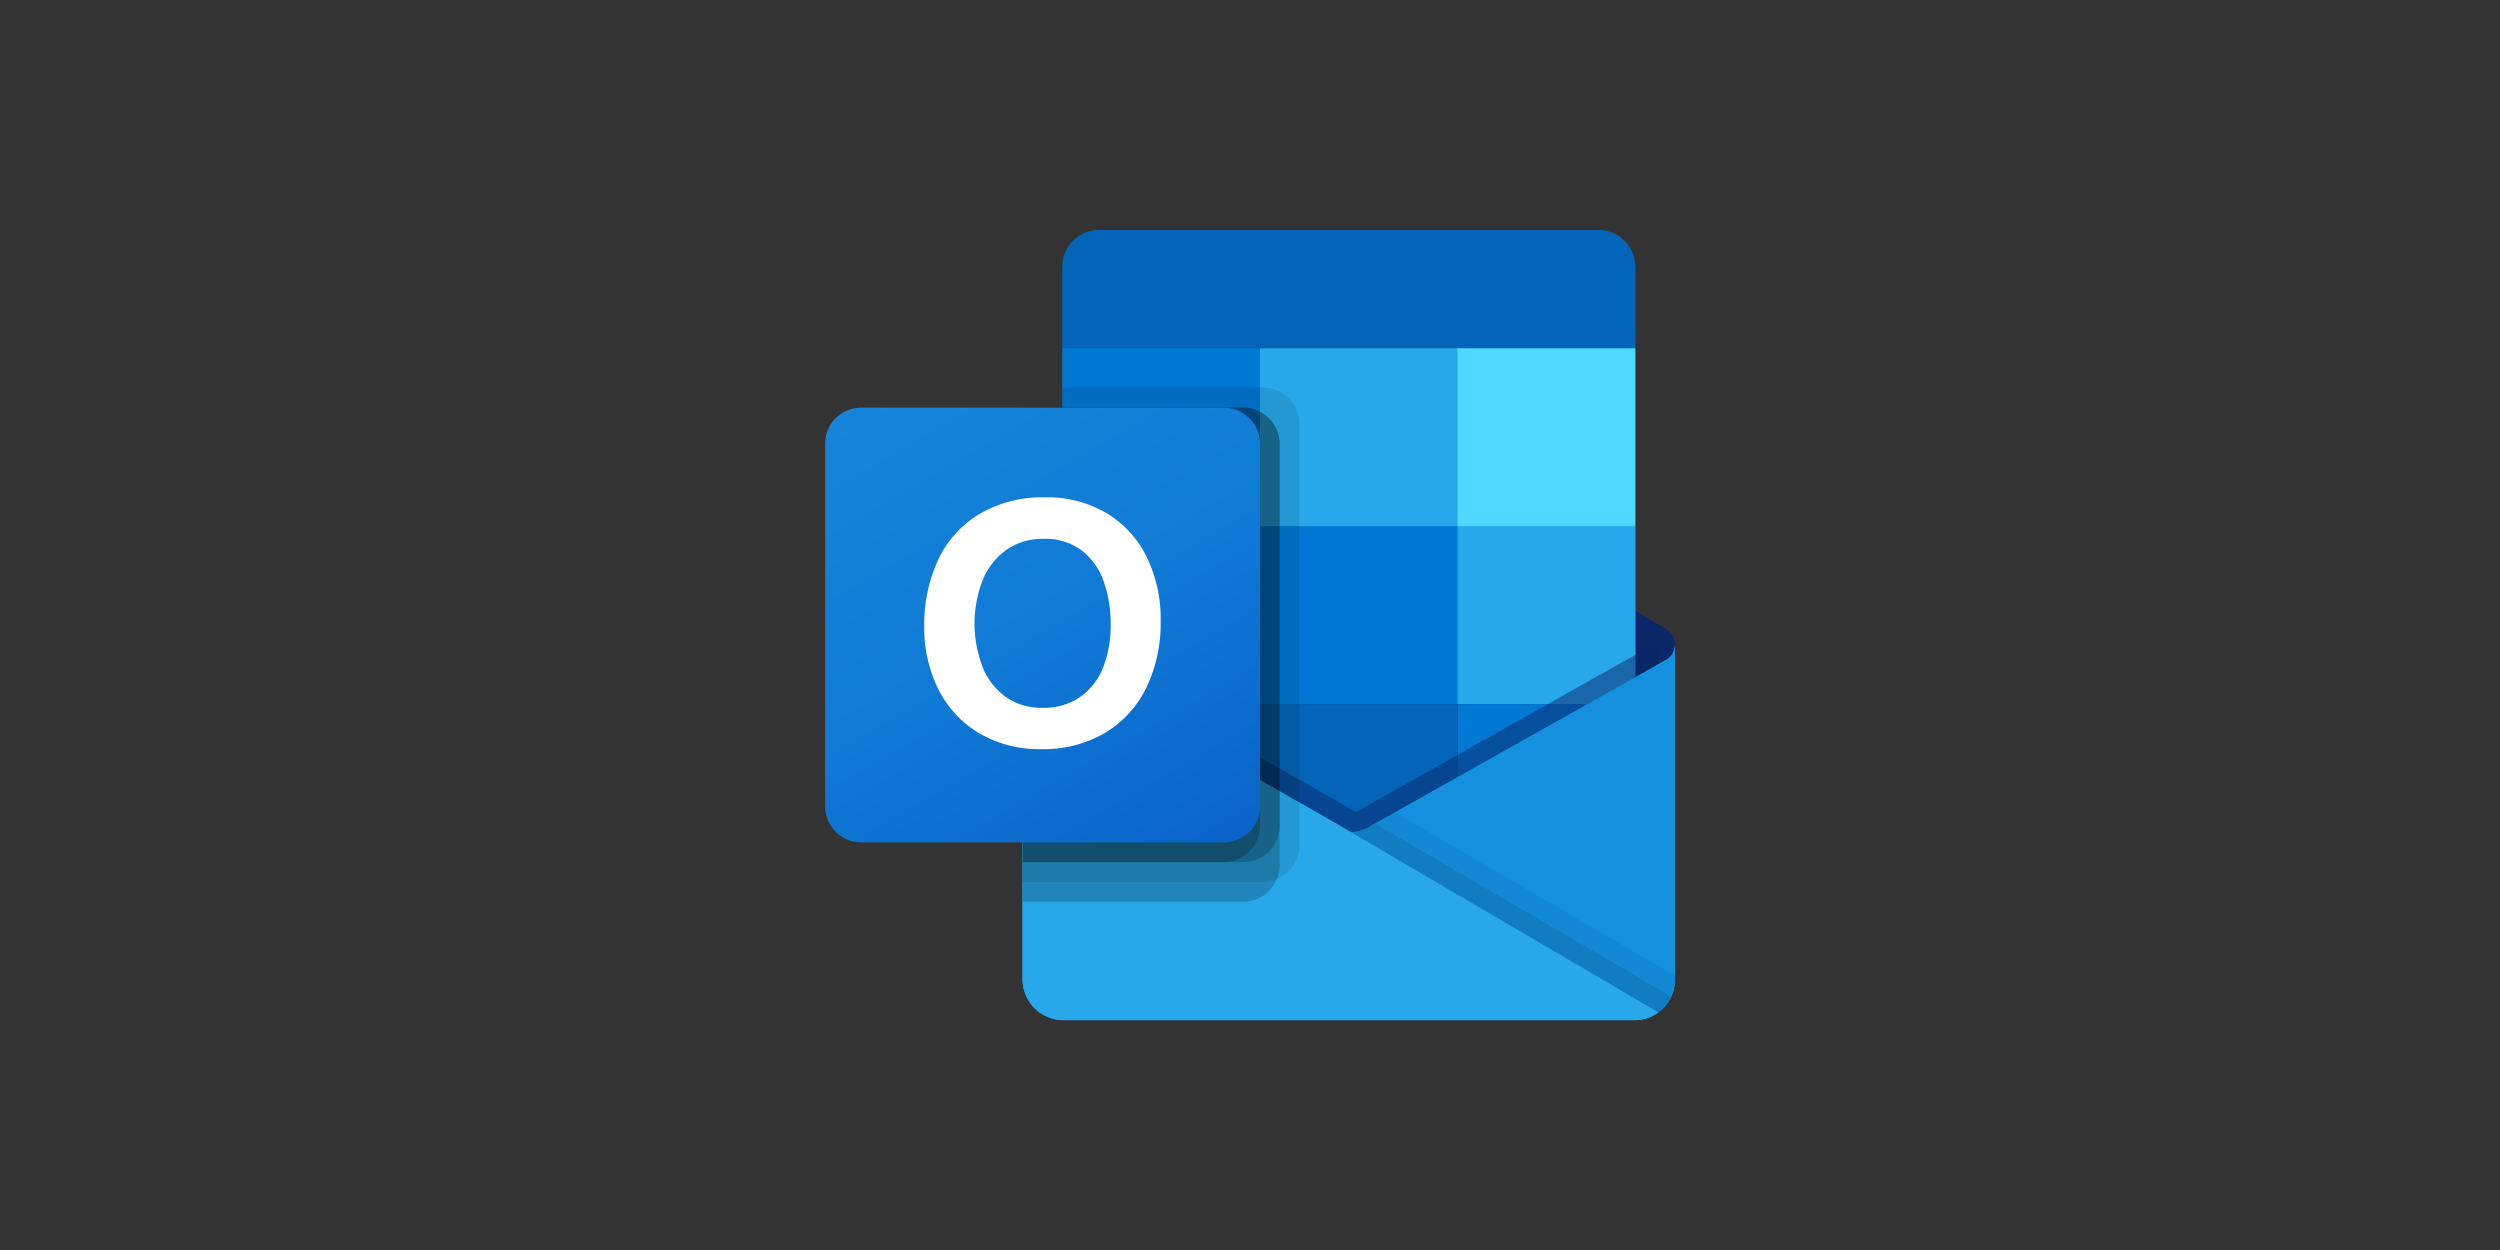 <svg id="Ebene_1" data-name="Ebene 1" xmlns="http://www.w3.org/2000/svg" xmlns:xlink="http://www.w3.org/1999/xlink" viewBox="0 0 500 250"><rect x="0" y="0" width="500" height="250" fill="#333333" stroke="none"/><defs><linearGradient id="Unbenannter_Verlauf_3" x1="269.76" y1="-1076.38" x2="269.76" y2="-1001.28" gradientTransform="translate(0 1205.33)" gradientUnits="userSpaceOnUse"><stop offset="0" stop-color="#35b8f1"/><stop offset="1" stop-color="#28a8ea"/></linearGradient><linearGradient id="Unbenannter_Verlauf_2" x1="180.12" y1="-1129.47" x2="236.87" y2="-1031.19" gradientTransform="translate(0 1205.33)" gradientUnits="userSpaceOnUse"><stop offset="0" stop-color="#1784d9"/><stop offset="0.5" stop-color="#107ad5"/><stop offset="1" stop-color="#0a63c9"/></linearGradient></defs><path d="M335,129a3.8,3.8,0,0,0-1.81-3.26h0l-.07,0L274.19,90.79a9.12,9.12,0,0,0-.79-.47,7.93,7.93,0,0,0-7.25,0,6.86,6.86,0,0,0-.79.47l-58.9,34.86-.07,0a3.84,3.84,0,0,0-1.23,5.29,3.76,3.76,0,0,0,1.32,1.28l58.9,34.87a8.66,8.66,0,0,0,.79.47,7.93,7.93,0,0,0,7.25,0c.27-.15.53-.3.79-.47l58.89-34.87A3.76,3.76,0,0,0,335,129Z" fill="#0a2767"/><path d="M213.33,105.68H252V141.1H213.33Zm113.75-36V53.46A7.35,7.35,0,0,0,319.91,46H219.62a7.34,7.34,0,0,0-7.17,7.51v16.2l59.29,15.81Z" fill="#0364b8"/><path d="M212.45,69.66H252v35.58H212.45Z" fill="#0078d4"/><path d="M291.5,69.66H252v35.58l39.52,35.57h35.58V105.24Z" fill="#28a8ea"/><path d="M252,105.24H291.5v35.57H252Z" fill="#0078d4"/><path d="M252,140.81H291.5v35.57H252Z" fill="#0364b8"/><path d="M213.33,141.1H252v32.21H213.33Z" fill="#14447d"/><path d="M291.5,140.81h35.58v35.57H291.5Z" fill="#0078d4"/><path d="M333.17,132.05l-.07,0-58.9,33.12a8.78,8.78,0,0,1-.79.44,8.06,8.06,0,0,1-3.19.79L267,164.56a7.67,7.67,0,0,1-.79-.45L206.52,130h0l-2-1.09V196a8.1,8.1,0,0,0,8.16,8H327c.07,0,.13,0,.2,0a9.71,9.71,0,0,0,2.77-.58,8.31,8.31,0,0,0,1.11-.57c.26-.15.72-.48.72-.48A8,8,0,0,0,335,196V129A3.55,3.55,0,0,1,333.17,132.05Z" fill="url(#Unbenannter_Verlauf_3)"/><path d="M331.82,128.69v4.11l-61.58,42.4-63.76-45.13a0,0,0,0,0,0,0h0l-5.85-3.52v-3l2.41,0,5.1,2.92.12,0,.44.28s59.92,34.19,60.08,34.27l2.29,1.34.63-.23c.12-.08,59.49-33.48,59.49-33.48Z" fill="#0a2767" opacity="0.5" style="isolation:isolate"/><path d="M333.17,132.05l-.07,0-58.9,33.12c-.26.16-.52.31-.79.45a8.31,8.31,0,0,1-7.25,0c-.27-.14-.53-.29-.79-.45l-58.89-33.12-.07,0a3.58,3.58,0,0,1-1.87-3.1V196a8.1,8.1,0,0,0,8.15,8H326.83a8.1,8.1,0,0,0,8.15-8h0V129A3.55,3.55,0,0,1,333.17,132.05Z" fill="#1490df"/><path d="M275.06,164.72l-.88.5a8.78,8.78,0,0,1-.79.44,8.22,8.22,0,0,1-3.11.83L292.69,193l39.09,9.41a7.93,7.93,0,0,0,2.47-3.09Z" opacity="0.1" style="isolation:isolate"/><path d="M279.05,162.48l-4.87,2.74a8.78,8.78,0,0,1-.79.44,8.22,8.22,0,0,1-3.11.83l10.5,28.94,51,7A8,8,0,0,0,335,196v-.87Z" opacity="0.05" style="isolation:isolate"/><path d="M212.81,204.05h114a8.18,8.18,0,0,0,4.88-1.58L267,164.57a8.55,8.55,0,0,1-.79-.45l-59.69-34.07h0l-2-1.1v66.83a8.27,8.27,0,0,0,8.27,8.27Z" fill="#28a8ea"/><path d="M259.88,84.81v84.31a7.26,7.26,0,0,1-4.54,6.72,6.75,6.75,0,0,1-2.69.56H204.54V81.52h7.91v-4h40.2A7.26,7.26,0,0,1,259.88,84.81Z" opacity="0.1" style="isolation:isolate"/><path d="M255.93,88.77v84.31a6.4,6.4,0,0,1-.59,2.76,7.21,7.21,0,0,1-6.64,4.5H204.54V81.52H248.7a6.75,6.75,0,0,1,3.28.83A7.19,7.19,0,0,1,255.93,88.77Z" opacity="0.2" style="isolation:isolate"/><path d="M255.93,88.77v76.4a7.29,7.29,0,0,1-7.23,7.26H204.54V81.52H248.7a6.75,6.75,0,0,1,3.28.83A7.19,7.19,0,0,1,255.93,88.77Z" opacity="0.2" style="isolation:isolate"/><path d="M252,88.77v76.4a7.27,7.27,0,0,1-7.24,7.26h-40.2V81.52h40.2A7.24,7.24,0,0,1,252,88.76Z" opacity="0.2" style="isolation:isolate"/><path d="M172.26,81.52h72.47A7.25,7.25,0,0,1,252,88.77v72.46a7.25,7.25,0,0,1-7.25,7.25H172.26a7.24,7.24,0,0,1-7.24-7.25V88.77A7.24,7.24,0,0,1,172.26,81.52Z" fill="url(#Unbenannter_Verlauf_2)"/><path d="M187.66,111.91a21,21,0,0,1,8.28-9.14,25,25,0,0,1,13.15-3.3,23.28,23.28,0,0,1,12.17,3.13,20.87,20.87,0,0,1,8.05,8.73,28.14,28.14,0,0,1,2.82,12.85,29.74,29.74,0,0,1-2.9,13.44,21.44,21.44,0,0,1-8.3,9,24.29,24.29,0,0,1-12.63,3.21,23.82,23.82,0,0,1-12.44-3.17,21.16,21.16,0,0,1-8.15-8.75,27.49,27.49,0,0,1-2.86-12.69A30.6,30.6,0,0,1,187.66,111.91Zm8.83,21.46a13.66,13.66,0,0,0,4.65,6,12.19,12.19,0,0,0,7.27,2.19,12.8,12.8,0,0,0,7.77-2.26,13.18,13.18,0,0,0,4.52-6,23.3,23.3,0,0,0,1.44-8.39,25.6,25.6,0,0,0-1.36-8.5,13.39,13.39,0,0,0-4.38-6.27,12,12,0,0,0-7.69-2.37,12.59,12.59,0,0,0-7.45,2.21,13.81,13.81,0,0,0-4.74,6.07,24.09,24.09,0,0,0,0,17.33Z" fill="#fff"/><path d="M291.5,69.66h35.58v35.58H291.5Z" fill="#50d9ff"/></svg>